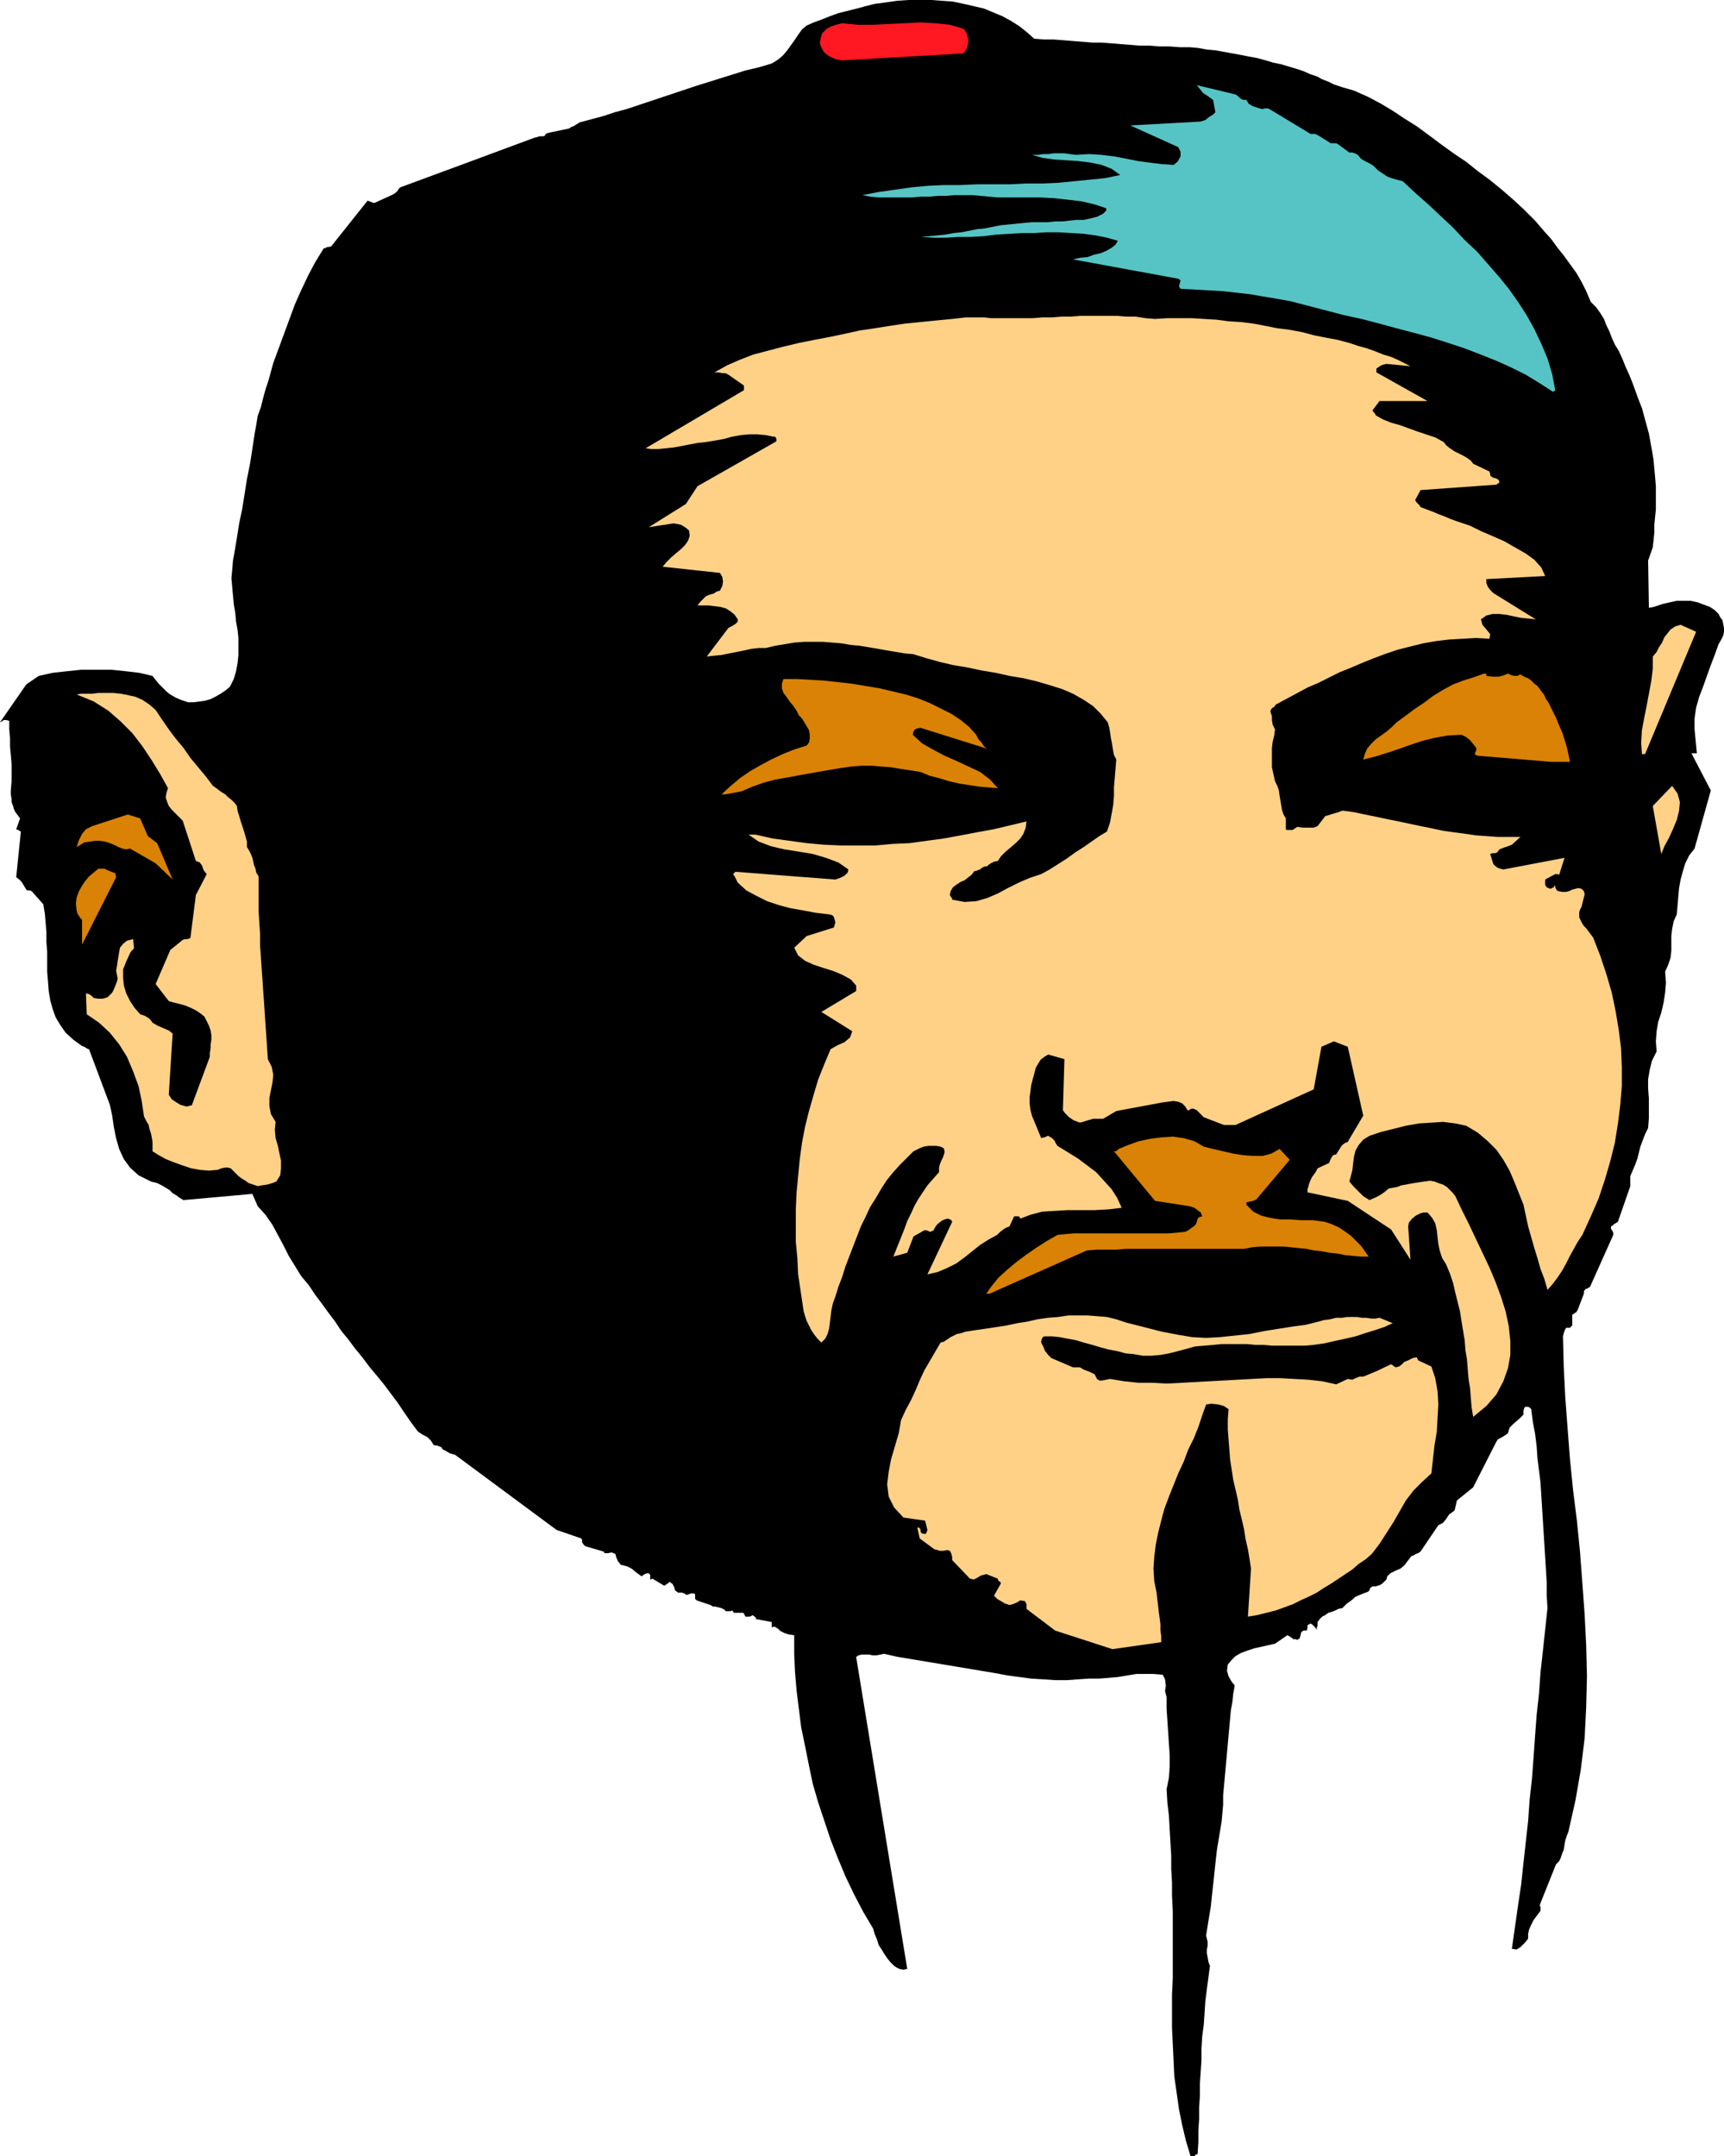 <svg xmlns="http://www.w3.org/2000/svg" fill-rule="evenodd" height="267.36" preserveAspectRatio="none" stroke-linecap="round" viewBox="0 0 2227 2785" width="2.227in"><style>.pen1{stroke:none}.brush2{fill:#ffd187}.brush3{fill:#d98205}</style><path class="pen1" style="fill:#000" d="m1542 2785 2-1v-1h1l2-1 1-15v-15l1-15v-15l1-15v-16l1-15 1-15v-15l1-16 2-15 1-15 1-15 2-16 2-15 2-15-2-5-1-6-1-5v-5l1-5v-5l-1-4-1-4 3-19 3-18 2-19 2-18 2-19 2-18 3-18 3-18 1-11 1-11v-12l1-11 1-11 1-11 1-11 1-11 1-11 1-11 1-11 1-11 1-11 2-11 1-10 2-11-4-5-4-7-2-7 1-8 5-6 5-5 7-4 8-3 9-3 9-2 9-2 9-2 16-11 2 1 3 2 3 2-1 1 2-1h1l3 1 3-2 1-4 1-4 3-2h4l1-3v-4l4-2 2 1 2 2 2 2 2 3v-3l1-2v-5l3-4 3-3 4-2 4-3 4-1 5-2 4-2 5-1 3-3 3-3 3-2 4-3 3-3 4-2 5-2 5-2 3-1 2-2 1-3 3-2h4l3-1 3-1 3-2 1-1 2-2 2-2 1-4 4-4 6-3 7-3 5-4 9-12 3-1 3-2 3-1 3-2 23-34 6-3 4-5 4-6 7-5 3-13 21-17 30-59 2-3 4-2 5-3 4-3 2-7 5-5 7-6 6-6v-5l1-3 1-2h4l2 1 2 2 2 16 3 16 2 16 1 15 2 16 2 16 1 16 1 16 1 16 1 16 1 16 1 16 1 16 1 17v16l1 17-3 28-3 28-3 27-2 28-3 27-2 27-2 28-2 27-3 27-2 28-3 27-3 27-3 28-4 27-4 28-4 28 6 1 5-3 6-6 4-5v-6l1-5 2-5 2-4 2-4 3-4 3-4 3-4v-5l-1-2 1-3 20-50 4-4 2-4 2-6 2-5 1-6 1-6 2-6 2-5 9-40 7-40 5-41 2-40 1-40-1-40-2-40-3-41-3-40-4-40-5-40-4-40-3-39-3-40-2-40-1-39 1-4 1-3 1-2 1-2h5l3-3v-14l2-1 1-1 2-1 2-3 8-21v-3l2-3 3-1 3-2 30-67v-3l-1-2-2-3v-3l2-1 2-2 2-1 3-2 16-46v-13l3-7 3-7 3-8 2-8 2-8 3-8 3-8 4-8 1-13v-25l-1-13v-12l2-12 3-12 6-12-1-13 1-13 2-12 4-12 3-13 2-13 1-13-1-14 4-9 3-9 1-9v-19l1-9 2-10 4-9 1-11 1-12 1-11 2-11 3-11 3-10 5-10 7-9 21-75-25-48h7l-3-31v-14l2-14 4-14 5-13 5-14 5-14 5-13 5-14 3-5 3-6 1-5v-5l-1-5-1-5-3-4-2-4-5-5-6-4-8-3-8-3-9-2h-18l-9 2-9 2-6 2-6 2-6 1-1-61 6-17 1-9 1-10v-10l1-10 1-10v-30l-1-12-1-11-1-11-2-12-2-11-2-11-3-11-3-11-3-11-4-10-4-11-4-11-4-10-5-11-4-10-5-11-5-8-4-9-3-8-4-8-3-8-5-8-5-7-7-7-6-14-6-12-7-12-8-11-8-11-8-10-8-11-9-10-12-14-14-14-14-13-15-13-16-13-15-11-15-12-15-10-18-13-16-12-15-11-16-10-15-10-15-9-17-9-18-8-7-2-7-2-6-2-6-2-6-3-5-2-5-2-5-3-9-3-9-4-9-3-10-3-10-3-10-2-10-3-11-3-11-2-10-2-11-2-11-2-11-2-11-1-11-2-11-1h-13l-13-1h-13l-12-1h-13l-12-1-13-1-12-1-13-1h-12l-12-1-13-1-12-1-13-1h-12l-13-1-9-8-10-8-11-7-11-6-12-5-12-5-13-3-13-3-14-3-14-1-14-1h-29l-15 1-14 2-15 2-12 3-11 3-12 3-12 3-11 4-10 4-11 4-9 4-6 5-5 7-4 6-5 7-5 7-6 7-6 5-8 5-17 5-17 4-16 5-16 5-16 5-16 5-15 5-15 5-15 5-15 5-15 5-15 5-15 4-15 5-15 4-15 4-5 3-3 2-3 1-3 2-24 5-4 1-2 1-1 2-2 1h-5l-3 1-4 1-89 33-84 31-2 2-1 2-3 3-3 2-24 11h-2l-2-1-3-1-2-1-47 59-3 1h-2l-2 1-3 1-11 18-9 17-9 19-8 18-7 19-7 19-7 19-7 19-3 11-3 11-4 12-3 11-3 12-4 11-2 12-2 11-3 20-3 19-4 20-3 19-3 19-4 19-3 19-3 18-2 11-1 12-1 11 1 11 1 11 1 11 2 12 1 11 2 11 1 10v22l-1 10-2 11-3 10-5 10-6 5-6 4-7 4-6 3-7 2-7 1-8 1h-7l-9-3-7-3-7-4-5-4-5-5-5-5-4-5-4-5-17-4-17-2-19-2h-39l-19 2-18 2-18 4-16 11-34 49 2-1 3-2h3l4 1v11l1 11v11l1 11 1 12v22l-1 12v5l1 6v4l2 5 1 4 2 4 3 4 3 4-5 14 2 1h1l1 1 2 1-6 59 4 3 3 3 3 5 3 5 1 1h3l3 1 15 17 2 12 1 12 1 12v13l1 12v26l1 12 1 13 2 12 3 11 4 11 6 10 7 10 10 9 11 8 3 1 3 2 2 1h1l27 72 3 14 2 14 3 15 4 14 6 13 8 11 11 10 16 8 8 2 6 3 5 3 5 3 4 4 5 3 4 3 5 3 89-8 7 16 10 11 9 13 7 13 7 13 7 14 8 13 8 13 10 12 8 12 9 12 8 11 9 12 8 12 9 11 9 12 9 11 9 12 10 12 9 11 9 12 9 12 8 12 9 13 9 12 6 4 6 3 5 5 3 5 2 1h3l2 1 3 1 2 3 4 2 5 3 7 2 131 97 32 11 1 2v3l2 3 2 2 24 7 1 2h5l4-1 5 2 1 4 2 5 4 5 8 2 6 3 6 5 7 5 1-1 3-2 3-1h2l2 2v6l3-1 15 9 2-1 1-1 2-1 2-2 4 3 2 4 1 4 4 3h5l3 1 3 2 3-1 3-1h3l2 1v6l2 2 18 6 3 2h3l4 1 4 1 2 1 2 1 1 1v1h7l2-1 2 3h12l1 1 1 2 1 2h5l3-1 1-1 3 2 2 2-1 1 21 4v7l2-1h2l3 2 3 2h-1l3 2 4 2 6 2 7 1v24l1 23 2 24 3 24 3 24 5 24 5 25 5 24 7 24 8 24 8 24 9 23 10 24 11 23 12 23 13 22 2 7 3 7 2 7 4 6 3 5 4 6 4 5 5 5 3 2 4 2 5 1 5-1-66-403 3-2 4-1h10l4 1h5l5-1 5-1 18 4 18 3 18 3 18 3 18 3 18 3 18 3 18 3 16 3 15 2 15 2 16 1 15 1h15l14-1 15-1h13l12-1 12-1 12-2 12-2h22l12 1 3 6 1 8-1 7 2 8v15l1 15 1 15 1 15 1 15v15l-1 14-3 15 1 17 2 17 1 18 1 17 1 17v17l1 17v17l1 21v86l-1 21v43l1 21 1 21 1 21 3 21 3 21 4 20 5 21 6 20h4z"/><path class="pen1 brush2" d="m1437 2130 63-9v-8l-1-7v-8l-1-8-1-7-1-9-1-8-1-9-3-15-1-16 1-15 2-16 3-15 4-16 4-15 6-16 6-15 6-15 7-15 6-16 7-14 6-15 5-15 5-14 7-1 9 1 7 2 6 4-1 13v13l1 13 1 13 1 13 2 13 2 13 3 13 3 13 2 13 3 12 3 13 2 13 3 13 2 12 2 13-4 62 12-2 12-3 12-3 11-4 11-4 10-5 11-5 10-5 9-6 10-6 9-6 9-6 9-6 8-7 9-6 8-7 10-13 9-14 9-14 8-14 8-14 10-13 11-11 12-11 2-18 2-18 3-18 1-18 1-17-1-17-3-17-5-15-17-8-2-4-5 1-6 3-5 2-2 2-2 2-3 2-4 1-2-1-1-1-3-2-19 9-17 7h-5l-5 2-4 2-6-1-15 7-18-4-18-2-18-1-18-1h-18l-19 1-18 1-18 1-19 1-18 1-18 1-19 1-18-1h-18l-19-2-18-3-5 1-5 1h-4l-3-2-3-6-6-3-8-3-5-3h-9l-28-12-4-4-4-5-2-5-3-6v-2l1-3 1-2 2-1h10l10 1 10 2 11 2 10 3 11 3 10 3 11 3 11 2 11 3 11 1 11 2h12l11-1 11-2 12-3 11-3 11-3 12-1 11-1 11-1h33l11 1h10l11 1h43l11-1 14-2 13-3 14-3 13-3 12-4 13-4 12-4 11-5-17-7-5 1h-6l-6-1h-6l-6-1h-13l-6 1h-8l-8 2-8 1-7 2-8 2-8 2-7 1-8 1-19 3-19 3-20 4-19 2-19 2-18 1-18-1-18-3-21-4-47-12-12-4-12-3-12-1-13-1h-25l-13 2-13 1-14 2-13 3-13 2-14 3-13 2-13 2-14 2-13 2-6 2-5 1-4 2-4 2-3 2-3 2-3 2-4 1-7 12-7 12-7 12-6 13-5 12-6 13-7 13-6 13-3 17-5 17-5 17-3 16-2 16 2 16 7 14 12 13 28 4 3 12-1 3-1 2h-3l-3-1-1-3v-2l-2-2h-2l3 14 19 14 4 1 3 1h4l6-1 3 1 2 4 1 4v4l23 24 5 1 4-2 5-3 7-2 15 6v1l1 2 2 1 1 2-9 16 4 4 5 3 5 3 6 2 4-1 5-2 5-3 6 1 1 2 1 2v6l37 28 74 24z"/><path class="pen1 brush2" d="m1903 1830 17-14 13-15 9-17 6-17 3-17v-18l-2-19-4-19-6-19-7-19-8-19-9-19-9-19-9-19-9-18-8-17-3-4-4-4-4-4-5-3-6-2-5-2-6-1-7 1-7 1-6 1-6 1-5 1-6 1-5 2-5 1-6 1-6 5-6 4-6 3-7 3-8-5-6-6-6-6-6-7 2-7 2-8 1-9 1-8 2-8 4-7 6-7 8-5 15-5 16-4 16-4 17-3 16-1 15-1 16 2 14 3 15 9 13 11 11 11 9 13 8 14 6 14 6 15 6 15 3 14 3 14 4 14 4 14 4 13 4 14 5 13 4 14 7-8 6-8 6-9 5-9 5-10 5-9 5-9 6-9 11-24 10-23 8-24 7-24 6-24 4-25 3-24 2-24v-25l-1-24-3-24-4-24-5-24-7-24-8-24-9-23-3-4-3-4-3-4-3-3-2-3-2-4-2-4v-7l1-3 2-4 1-4 1-4 1-4 1-4-1-4-3-3-4-1-4 1-4 1-4 2-4 1h-5l-5-1-2-1-1-2-1-2v-3l-2 3-2 1-2 1-3-1-2-1-2-3v-7l13-7h3l2 1 7-22-79 15-4-1-3-1-3-2-3-3-4-13 3-1h3l3-1 3-4 5-2 6-2 5-2 11-10h-29l-14-1-14-1-14-2-15-2-14-2-14-3-15-3-14-3-14-3-15-3-14-3-15-3-14-3-15-2-5 2-7 2-6 2-4 1-10 13-5 2h-14l-7-1-2 1-1 1-2 1-1 1h-8l-1-1v-14l-3-5-2-6-1-6-1-6-1-6-1-7-2-6-3-6-2-9-2-9v-25l1-8 2-8 1-8-3-6-1-6v-5l-2-6 1-3 2-2 2-1 2-3 28-15 13-7 14-6 14-7 14-7 15-6 14-6 15-6 16-6 15-5 16-4 16-4 17-3 17-2 17-1 17-1 18 1 1-6-5-6-5-6-2-7 7-5 8-2h9l9 1 9 2 10 2 10 1 9 1-55-34-4-4-3-4-2-5v-5l76-4-5-11-9-10-11-8-14-8-14-8-16-7-14-6-14-7-9-3-9-3-8-3-7-3-8-3-7-3-8-3-8-3-1-2-2-2-2-2-2-3 7-13 98-7 4-3-1-3-3-2-4-1-2-1-2-2v-2l-1-3-21-10-3-4-4-3-5-3-6-3-6-3-6-4-5-4-3-4-11-6-12-4-12-4-11-4-11-4-11-3-10-4-9-5-1-1-1-2-2-2-1-2 9-12h62l-66-37v-5l3-2 3-2 3-1 4-1 31 3-8-4-8-4-9-4-10-3-10-4-11-4-11-3-12-4-15-4-16-3-15-3-15-4-16-3-16-2-15-3-16-3-16-2-16-1-15-2-16-1-16-1h-32l-16 1-12-1-13-2h-12l-12-1h-48l-12 1h-12l-12 1h-13l-12 1h-54l-8-1h-25l-8 1-9 1-21 2-20 2-20 2-20 3-19 3-20 3-18 4-19 4-21 4-20 4-21 5-19 5-19 5-18 7-16 7-16 9h5l5 1h4l4 2 20 14v6l-127 75 7 1h9l10-1 10-1 11-2 10-2 11-2 10-1 12-2 11-2 11-3 11-2 11-1h10l11 1 10 2h2l1 1 1 2v3l-102 58-15 23-48 30 32-5 6 1 4 1 5 3 5 4 1 7-2 6-4 6-5 5-6 5-7 6-6 6-5 6 74 8 3 5 1 6-1 6-3 6-4 1-3 2-2 1-4 1-5 2-3 3-4 4-4 5h14l8 1 8 1 7 2 6 4 5 4 4 6v3l-3 3-5 3-4 2-28 37 9-1 10-1 10-2 10-2 10-2 9-2 9-1h9l13-3 12-2 12-2 13-1h24l12 1 12 1 12 2 11 1 12 2 12 2 11 2 12 2 12 2 11 1 16 5 18 5 17 4 18 3 19 4 18 3 18 4 18 3 17 4 17 5 16 5 14 6 14 8 12 8 10 10 9 11 2 7 1 6 1 7 1 5 1 6 1 6 1 5 3 6-1 12-1 12-1 12v11l-1 12-2 11-2 11-4 12-10 6-10 7-10 7-11 7-11 8-11 7-11 7-11 6-15 5-14 6-14 7-13 7-14 6-14 4-15 1-16-3v-1l-1-2-1-1-1-2 1-5 3-5 4-3 6-4 5-2 5-4 4-3 3-4 1-1h2l2-1 3-1 1-1 3-2 3-1h2l2-2 3-2 4-2 5-1 4-6 6-6 6-5 7-6 6-6 4-6 3-8 1-8-21 5-21 5-22 4-21 4-22 4-22 3-22 3-22 1-22 2h-45l-22-1-22-2-22-3-22-3-22-5h-9l13 9 16 6 17 4 19 3 18 3 17 5 16 6 13 9-1 4-4 4-6 3-6 2-129-10-3 3 2 3 2 4 2 4 11 10 13 7 14 7 15 5 15 4 17 3 16 3 17 2 4 1 2 2 1 3 1 4v2l-1 1v2l-1 2-35 11-16 15 5 10 9 7 11 5 12 4 13 4 12 5 11 6 7 8v7l-45 27 40 25-3 8-7 6-9 4-9 5-8 19-8 20-6 20-6 21-5 20-4 21-3 22-2 21-2 21-1 22v42l2 21 1 21 3 20 3 20 1 7 2 7 2 6 3 6 3 6 4 6 4 5 5 5 5-5 3-6 2-7 1-8 1-8 1-8 2-9 3-8 4-13 5-13 4-13 5-13 5-13 5-13 5-13 6-12 6-13 7-11 7-12 7-11 8-10 9-10 9-9 9-9 4-2 4-2 5-2 6-1h11l5 1 4 2 1 3v3l-1 3-1 3-2 4-2 5-1 4v6l-8 9-7 8-6 9-6 9-5 9-4 9-5 10-4 11-14 35 18-5 8-21 14-8h3l2 1 3 1 4-2 2-4 3-4 4-3 1-1 2-1 2-1 4-1h1l2 1 2 1 1 2-32 68 13-3 12-5 12-6 11-8 10-8 10-8 11-7 11-6 4-4 4-3 3-2 5-2 6-13h6l1 1 1 2 13-5 15-4 16-1 17-1h35l18-1 17-2-6-13-7-11-10-11-10-11-12-9-12-9-13-8-13-8-2-3-2-4-3-3-5-3-3 1-1 1h-2l-3 1-12-29-2-8-1-8v-8l1-7 1-8 2-8 2-7 2-8 3-5 3-5 5-4 5-3 21 6-2 66 3 4 5 5 6 4 8 3 4-1 3-1 3-1 4-1 3-1h13l17-10 59-11 15-2 6 1 5 2 4 4 3 5h2l1-1 2-1h3l4 2 3 3 3 3 3 3 26 10h15l101-46 10-55 16-7 18 7 20 89-19 32-1 2-3 1-3 2-2 2-7 11-4 1-2 3-2 4-1 3-15 7-2 4-2 3-3 4-2 4-2 5-1 4-1 3v4l52 11 56 37 25 39-3-43 1-5 4-5 5-4 6-3 4-1h5l6 7 4 7 2 9 1 9 1 9 2 9 3 9 5 8 5 12 4 12 3 13 3 12 3 12 2 13 2 12 2 12 1 13 2 12 1 13 1 12 2 12 1 13 1 12 2 12z"/><path class="pen1 brush3" d="m1278 1671 126-56 13-1h25l12-1h153l10-2 11-1h30l10 1 10 1 10 1 9 2 10 1 10 2 10 1 10 2 10 1 11 1h10l-5-7-5-7-6-6-7-7-7-5-9-6-9-4-9-3-15-2h-15l-14-1h-14l-12-2-12-3-10-5-9-9v-3l4-1 5-1 4-2 43-51-13-14-11 6-11 3h-12l-13-1-13-2-13-3-13-3-12-3-12-7-14-4-14-2-15 1-15 2-14 3-14 5-12 5-2 2-2 1h-2l53 64 45 7 6 2 4 3 4 3 2 5-4 1-2 2-1 4-1 3-3 3-3 2-4 3-4 2-10 1-11 1h-123l-11 1-10 1-14 8-14 9-13 9-12 9-12 10-11 10-9 11-7 10h4z"/><path class="pen1 brush2" d="m333 1532 5-1 7-1 7-2 5-2 5-8 1-9v-10l-2-9-2-10-3-10-1-11 1-10-6-10-2-10v-11l2-10 2-10 1-10-2-10-5-10-1-15-1-15-1-14-1-15-1-15-1-14-1-15-1-14-1-15-1-14v-15l-1-15-1-15v-45l-3-5-1-5-2-5-1-5-1-4-2-5-2-4-3-5v-7l-2-7-2-7-2-6-2-6-2-7-2-6-1-7-3-4-4-4-4-3-4-4-5-3-4-3-4-3-3-2-9-12-10-12-10-12-9-13-10-12-9-12-9-13-8-12-8-7-9-6-9-4-9-2-10-2-10-1h-19l-8 1h-14l-6 1 22 9 19 12 16 14 15 15 13 17 12 18 11 18 10 18-2 6-1 6 2 6 2 5 4 5 4 4 5 5 5 5 17 52 5 2 3 4 2 6 4 5-14 27-7 55-1 1-3 1h-3l-3 1-16 13-19 44 17 22 7 2 8 2 7 2 7 3 6 3 6 4 5 4 3 6 3 6 2 6 1 6v6l-1 6v5l-1 6v5l-23 62-1 1h-2l-2 1h-3l-7-2-5-3-6-4-4-6 5-79-5-4-7-3-7-3-7-4-2-3-3-3-5-3-6-2-7-8-6-9-5-10-3-10-1-10v-11l4-10 5-11 2-3 2-2 1-1v-1l-1-11-8 2-5 4-4 5-1 5-1 6-1 6-1 7-1 6 1 5 1 5-1 4-2 5-2 5-2 4-3 3-3 3-3 1-4 1h-5l-6-1-1-1-2-2-3-2-4-1 1 27 16 11 14 13 12 15 10 16 8 19 7 19 4 19 3 20 3 6 3 5 1 5 2 6 1 5 1 6v12l8 5 9 5 10 4 11 4 12 4 11 2 12 1 11-1 5-2 5-1h3l4 1 3 3 3 3 4 4 4 3 5 3 4 3 6 2 6 2z"/><path class="pen1 brush3" d="m106 1220 44-87-1-5-5-2-5-2-4-2h-8l-6 5-6 5-5 6-4 6-4 7-3 8-1 8 1 9 1 4 2 3 2 3 2 2v32zm117-84-20-47-12-9-10-23-16-5-46 15-8 4-5 6-4 8-3 9 5-3 5-3 7-1 6-1h7l7 1 6 2 5 2 6 3 5 2 5 1 5-1 33 19 22 21z"/><path class="pen1 brush2" d="m2146 1103 4-10 6-11 5-11 5-12 3-12 1-11-3-11-7-10-25 26 11 62z"/><path class="pen1 brush3" d="m937 1026 21-4 14-6 14-5 15-4 17-3 16-3 17-3 17-3 18-3 14-2 13-1h13l12 1 13 1 12 2 13 2 13 2 12 5 12 3 13 4 13 3 13 2 13 2 12 1 12 1-10-11-13-10-15-7-15-7-16-7-15-8-14-8-12-11 1-4 1-2 3-2 5-1 86 27-4-3-3-5-4-4-3-6-9-10-11-9-12-8-14-7-14-7-15-6-16-5-17-4-17-4-18-3-18-3-18-2-18-2-17-1-18-1h-17l-2 6v6l2 6 4 5 4 6 5 6 4 6 3 6 4 4 3 5 3 5 3 5 1 6v5l-1 5-3 4-16 5-15 6-15 7-13 7-14 8-13 9-12 10-12 11h5zm1067-42h24l-2-10-2-9-3-10-3-9-4-9-4-10-5-10-5-10-3-4-2-5-3-4-3-4-3-4-4-3-4-4-4-3-3-1-2-1-2-1-3-2-4 2h-4l-4-1-4-2-5 2-7 2h-8l-8-1v-2l-1-1h-2l-14 5-13 4-13 5-13 7-13 8-12 9-12 8-12 9-11 8-6 6-7 6-7 5-7 5-6 6-5 6-3 7-2 7 16-4 16-5 15-5 14-5 15-5 16-4 17-3 18-1 6 3 5 4 4 5 4 5v3l-1 2-1 3 3 2 96 8z"/><path class="pen1 brush2" d="m2125 974 66-158-20-9-7 2-6 4-4 5-4 5-3 7-4 6-3 6-5 6v16l-2 16-3 16-3 16-3 15-3 16-1 16 1 15h4z"/><path class="pen1" style="fill:#56c4c4" d="m2009 504-4-21-6-20-8-19-9-19-10-18-11-17-12-17-13-16-14-16-14-16-16-15-15-16-16-15-16-15-17-15-16-15-8-2-7-2-5-2-6-4-3-2-3-2-3-3-3-3-5-3-6-3-5-3-4-5-2-1-2-1-3-1h-4l-15-11-2-1h-7l-16-10-2-1-2-1h-6l-53-32-2-1h-5l-2 1-7-2-6-2-5-3-3-5h-4l-4-2-3-3-3-2-50-12 4 5 4 5 6 4 7 5 3 16-3 3-5 3-5 4-6 2-91 5 62 28 3 6v6l-4 7-5 4-15-1-16-2-15-2-15-3-16-3-16-2-16-1-17 1-8-1-7-1h-14l-7 1h-6l-7 1h-8l14 4 15 2 16 1 15 1 16 2 14 3 13 5 11 8-19 4-20 2-20 2-20 2-21 1h-21l-21 1h-42l-22 1h-21l-22 1-21 2-21 3-21 3-21 4 10 2 11 1h43l11-1h11l11-1h11l11-1h23l11 1 11 1 11 1h55l18 1 18 2 17 2 17 4 15 5v3l-2 2-2 2-8 4-8 2-9 2h-10l-9 1-9 1h-9l-9 1h-21l-11 1-10 1-10 1-10 1-10 2-10 2-10 1-10 2-10 2-10 1-11 2-10 1-10 1-11 1 16 1h16l16-1h16l17-1 16-2 17-1 16-1h16l16-1h16l16 1 16 1 15 2 15 3 14 4-3 5-5 4-7 4-7 3-9 2-8 3-10 1-9 2 136 25 3 2-1 4-1 4 2 3 18 1 18 1 18 1 18 2 18 2 17 3 18 3 17 3 23 6 23 6 23 6 23 5 23 6 22 6 23 6 22 6 22 7 21 7 21 8 20 8 20 9 18 9 18 11 17 11 2-1 1-1z"/><path class="pen1" style="fill:#ff1721" d="m1088 78 156-9 3-3 2-4 1-4 1-5-1-5-1-4-2-4-3-3-17-5-19-2-19-1-20 1-21 1-20 1h-20l-20-2-8 2-6 2-4 2-2 1-3 3-3 3-1 3-1 4-1 5 1 4 2 4 2 4 6 5 6 3 5 2 7 1z"/></svg>
